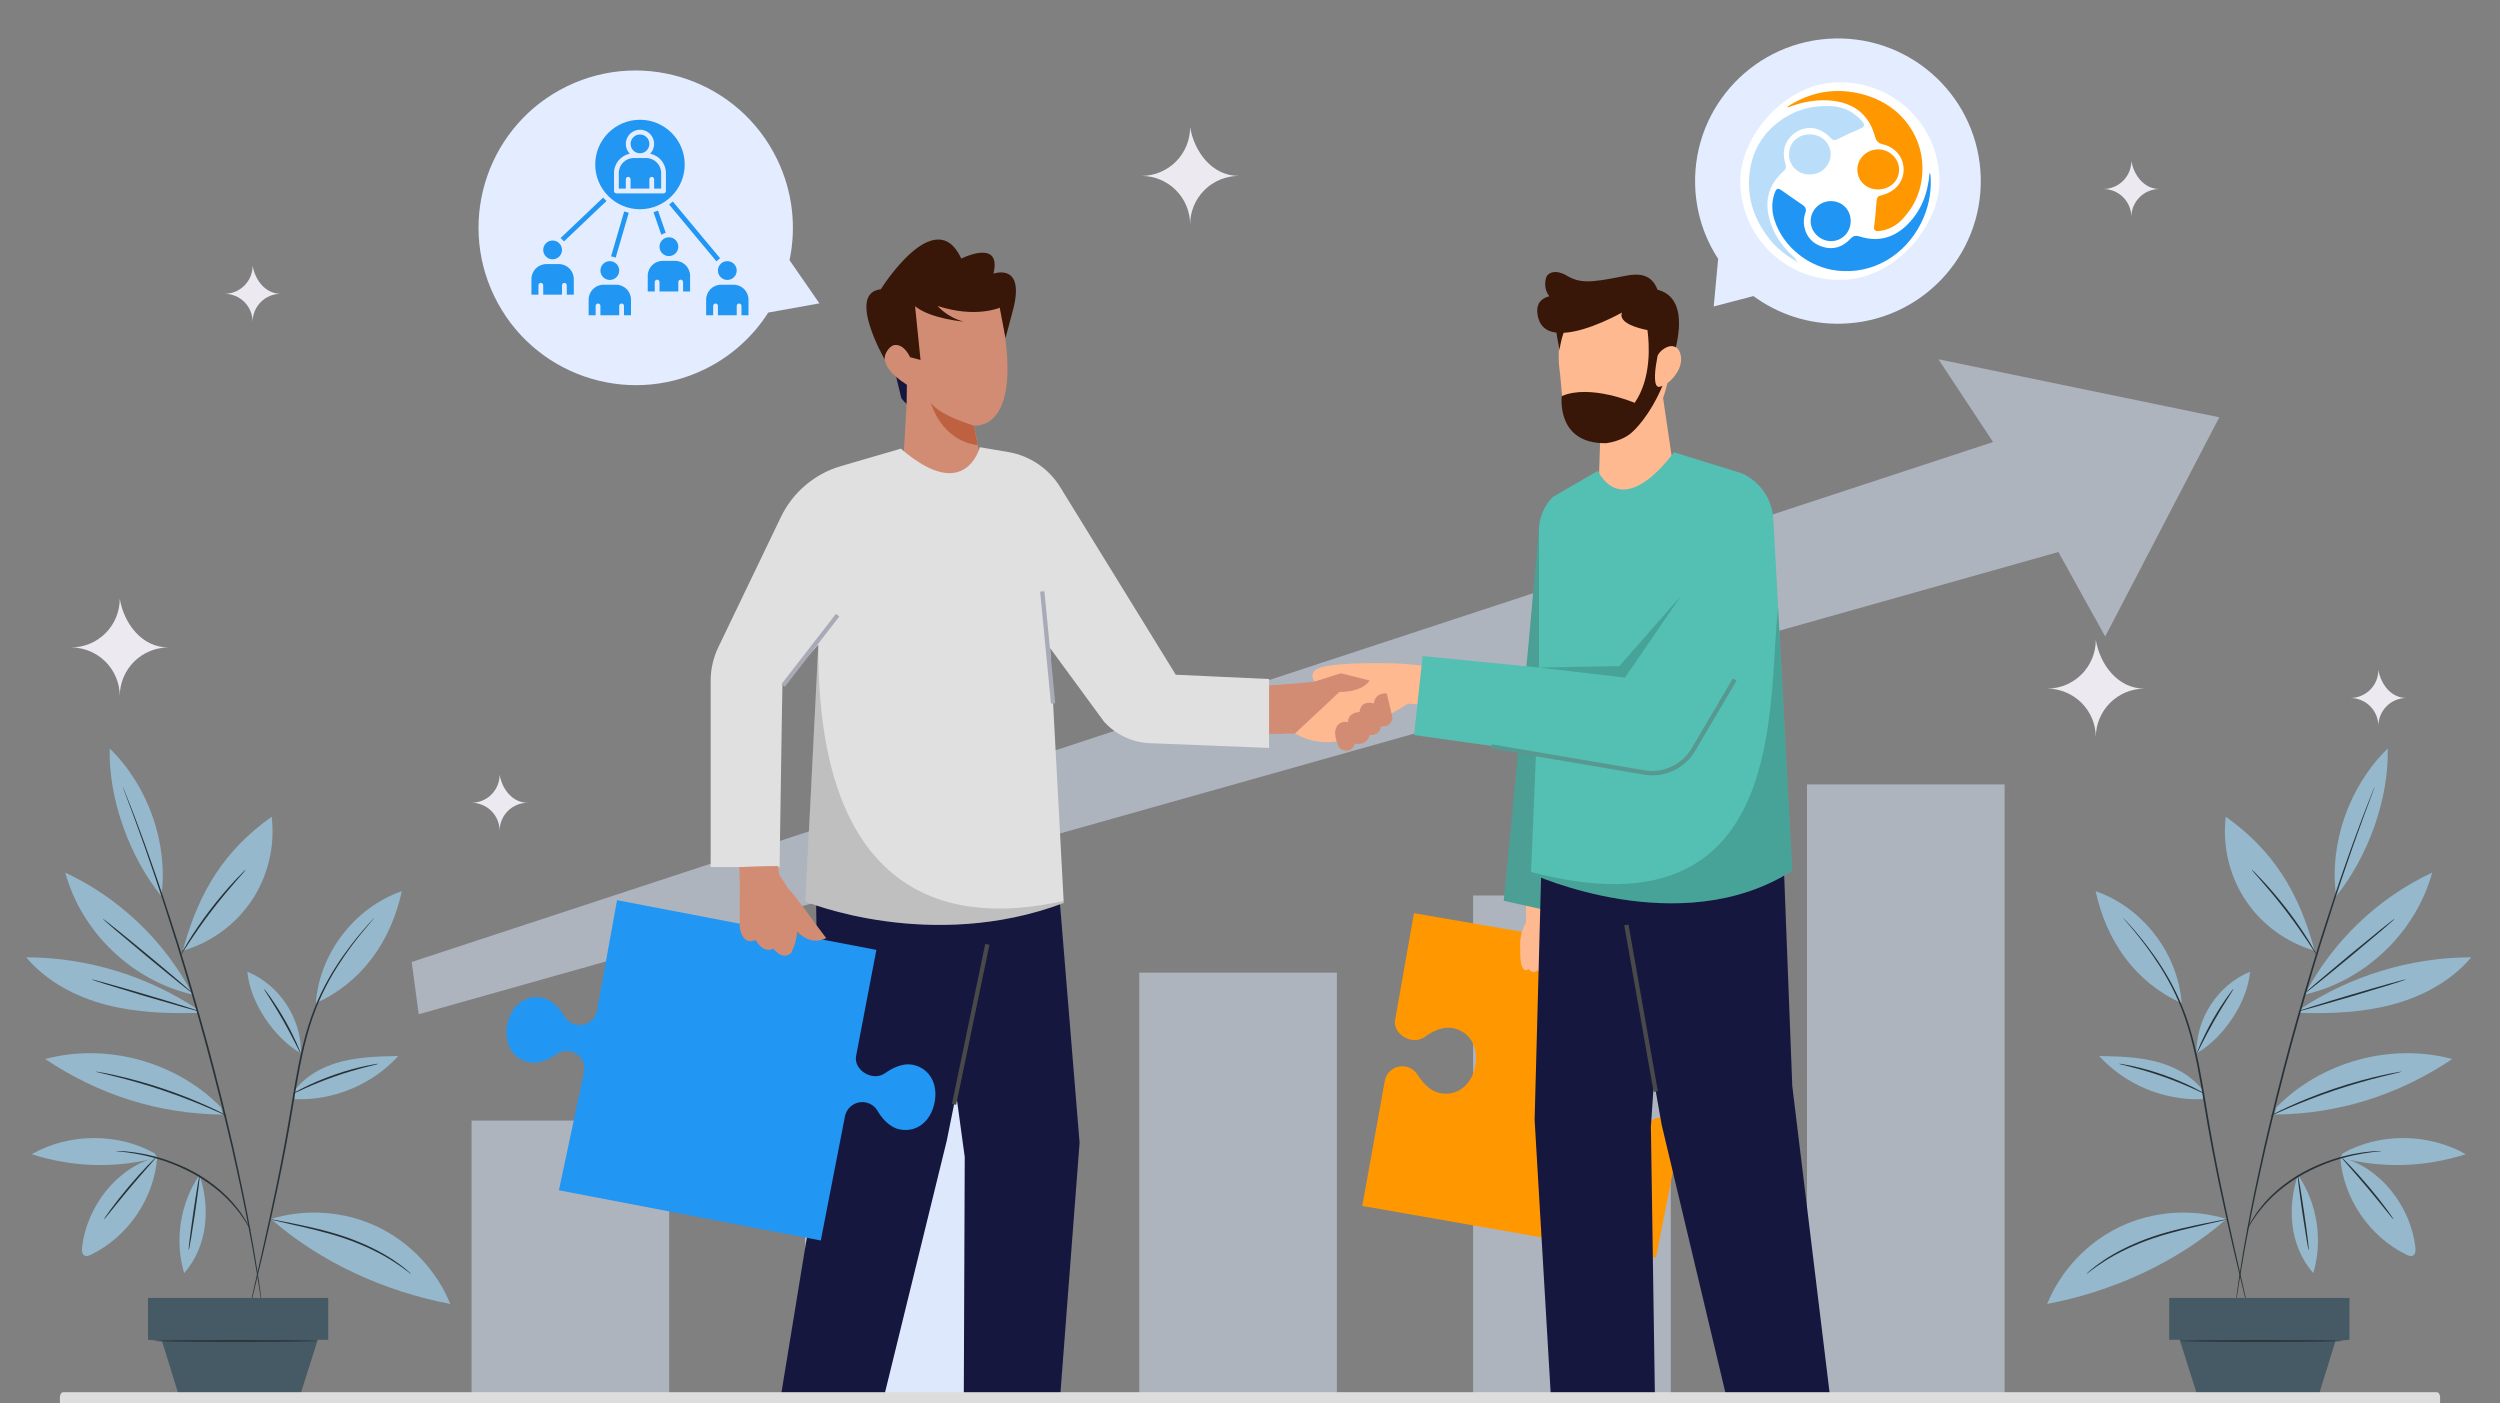<svg width="668" height="375" viewBox="0 0 668 375" fill="none" xmlns="http://www.w3.org/2000/svg">
<rect x="0" y="0" width="668" height="375" fill="#808080" stroke="none"/>
<g clip-path="url(#clip0_6250_136)">
<path d="M446.429 239.278H393.619V433.56H446.429V239.278Z" fill="#DDE8FC" fill-opacity="0.5"/>
<path d="M178.81 299.415H126V433.56H178.81V299.415Z" fill="#DDE8FC" fill-opacity="0.5"/>
<path d="M268.017 279.685H215.207V433.561H268.017V279.685Z" fill="#DDE8FC"/>
<path d="M357.223 259.894H304.413V433.561H357.223V259.894Z" fill="#DDE8FC" fill-opacity="0.5"/>
<path d="M535.635 209.591H482.825V433.56H535.635V209.591Z" fill="#DDE8FC" fill-opacity="0.5"/>
<path d="M110 257.04L532.547 118.107L517.948 96L593 111.5L562.508 170.08L550 147.5L111.884 271L110 257.04Z" fill="#DDE8FC" fill-opacity="0.5"/>
<path d="M444.978 298.649C443.686 298.396 442.338 298.673 441.276 299.45C439.593 300.682 436.705 302.316 433.799 301.748C429.294 300.866 426.853 296.656 427.855 291.566C428.858 286.476 432.713 283.498 437.218 284.38C440.124 284.948 442.178 287.551 443.269 289.325C443.958 290.445 445.101 291.209 446.393 291.462C448.985 291.97 451.499 290.286 452.008 287.701L457 257.748L409.963 249.558L377.813 244L372.794 272.428C372.285 275.013 374.459 277.307 377.052 277.815C378.344 278.068 379.692 277.791 380.753 277.015C382.437 275.782 385.325 274.148 388.23 274.716C392.735 275.598 395.176 279.808 394.174 284.898C393.172 289.988 389.316 292.966 384.812 292.084C381.905 291.515 379.852 288.913 378.76 287.138C378.072 286.018 376.929 285.254 375.636 285.001C373.044 284.494 370.53 286.178 370.022 288.762L364 322.224L411.305 330.528L439.059 335.401L442.475 336L448.751 304.247C449.26 301.663 447.571 299.157 444.978 298.649Z" fill="#FF9700"/>
<path d="M457.908 81.888L459.088 69.156C455.361 63.441 453.121 56.66 452.939 49.342C452.412 28.297 469.07 10.811 490.143 10.284C511.219 9.757 528.727 26.389 529.254 47.434C529.78 68.478 513.123 85.965 492.048 86.492C483.248 86.712 475.076 83.933 468.496 79.096L468.509 79.112L457.908 81.888Z" fill="#E3EDFF"/>
<rect width="53.216" height="52.77" rx="26.385" transform="matrix(-1 0 0 1 518.216 22)" fill="white"/>
<path d="M477.567 28.734C479.276 28.156 480.803 27.612 482.398 27.297C485.216 26.745 488.047 26.59 490.877 27.105C496.284 28.085 499.614 31.343 501.019 36.532C501.336 37.7 501.89 38.27 503.079 38.555C506.451 39.355 508.592 41.993 508.651 45.218C508.706 48.401 506.57 51.093 503.244 52.023C501.556 52.496 501.539 52.513 501.374 54.276C501.184 56.333 501.086 58.397 500.769 60.441C500.613 61.438 501.027 61.856 502.06 61.739C504.399 61.475 506.422 60.478 508.051 58.828C512.011 54.804 513.813 49.912 513.665 44.322C513.445 35.987 507.581 26.816 495.341 24.684C489.219 23.62 483.57 24.881 478.307 28.047C478.125 28.156 477.947 28.269 477.774 28.391C477.732 28.424 477.715 28.487 477.567 28.734Z" fill="#FF9700"/>
<path d="M515.601 46.152C515.157 51.553 513.41 56.395 509.43 60.227C505.872 63.653 501.649 64.701 496.885 63.183C495.841 62.849 495.151 63.027 494.392 63.839C492.445 65.924 490.024 66.829 487.195 66.008C484.51 65.23 482.725 63.479 482.132 60.697C481.855 59.402 481.945 58.1 482.396 56.852C482.746 55.884 482.431 55.27 481.6 54.716C479.75 53.49 477.948 52.196 476.132 50.923C475.054 50.17 474.671 50.276 474.21 51.532C473.333 53.921 473.367 56.328 474.129 58.738C476.396 65.936 483.313 71.43 490.804 72.301C500.516 73.435 509.047 68.097 513.287 59.656C515.2 55.846 516.078 51.811 515.873 47.552C515.852 47.074 515.873 46.588 515.601 46.152Z" fill="#2095F3"/>
<path d="M480.086 69.768C479.679 68.783 478.759 68.249 478.066 67.529C475.105 64.431 473.022 60.862 472.388 56.594C471.847 52.958 472.821 49.683 475.362 46.947C475.748 46.53 476.138 46.101 476.579 45.739C477.226 45.2 477.314 44.582 477.075 43.803C476.285 41.24 476.432 38.794 478.289 36.698C480.418 34.299 483.748 33.382 486.751 35.002C487.679 35.503 488.51 36.151 489.224 36.93C489.733 37.489 490.287 37.553 490.925 37.229C492.983 36.176 495.087 35.221 497.212 34.312C498.212 33.882 498.321 33.289 497.636 32.498C495.423 29.939 492.676 28.524 489.262 28.356C483.66 28.078 478.688 29.644 474.383 33.264C470.255 36.736 468.012 41.21 467.445 46.556C466.761 53.029 468.781 58.678 472.695 63.741C474.559 66.149 476.907 68.001 479.494 69.562C479.67 69.667 479.88 69.709 480.078 69.781L480.086 69.768Z" fill="#BADEFA"/>
<path d="M501.863 50.614C505.085 50.577 507.445 48.312 507.433 45.272C507.42 42.347 504.814 39.875 501.79 39.916C498.714 39.958 496.238 42.426 496.289 45.388C496.345 48.407 498.736 50.651 501.863 50.614Z" fill="#FF9700"/>
<path d="M494.506 59.071C494.51 56.041 492.224 53.737 489.215 53.737C486.213 53.741 483.795 56.15 483.807 59.121C483.82 61.976 486.313 64.418 489.227 64.435C492.162 64.448 494.501 62.076 494.506 59.071Z" fill="#2095F3"/>
<path d="M483.498 46.589C486.349 46.782 489.17 44.343 489.157 41.247C489.144 38.207 486.605 35.839 483.503 35.902C480.314 35.965 478.057 38.148 478.013 41.247C477.961 44.288 480.6 46.765 483.498 46.589Z" fill="#BADEFA"/>
<path d="M479.799 69.807C479.919 69.955 480.039 70.089 480.159 70.223C480.159 70.223 480.212 70.075 480.242 70.008C480.099 69.928 479.957 69.861 479.814 69.78L479.799 69.807Z" fill="#B2DCF3"/>
<path d="M218.943 81.056L205.273 83.52C201.238 89.86 195.458 95.196 188.202 98.711C167.336 108.823 142.211 100.081 132.085 79.185C121.959 58.289 130.665 33.153 151.532 23.04C172.399 12.928 197.523 21.671 207.649 42.567C211.877 51.292 212.811 60.755 210.957 69.556L210.968 69.535L218.943 81.056Z" fill="#E3EDFF"/>
<path d="M182.955 43.955C182.955 37.363 177.592 32 171 32C164.408 32 159.045 37.363 159.045 43.955C159.045 50.547 164.408 55.91 171 55.91C177.592 55.91 182.955 50.547 182.955 43.955ZM177.934 51.038C177.934 51.39 177.648 51.676 177.296 51.676H164.704C164.352 51.676 164.066 51.39 164.066 51.038V46.226C164.066 43.686 165.873 41.559 168.269 41.065C167.616 40.384 167.214 39.461 167.214 38.446C167.214 36.358 168.912 34.66 171 34.66C173.087 34.66 174.785 36.358 174.785 38.446C174.785 39.461 174.383 40.384 173.731 41.065C176.127 41.559 177.934 43.686 177.934 46.226V51.038H177.934Z" fill="#2196F3"/>
<path d="M171 40.957C172.387 40.957 173.511 39.833 173.511 38.446C173.511 37.059 172.387 35.935 171 35.935C169.613 35.935 168.489 37.059 168.489 38.446C168.489 39.833 169.613 40.957 171 40.957Z" fill="#2196F3"/>
<path d="M172.664 42.231H169.336C167.133 42.231 165.341 44.023 165.341 46.226V50.401H167.215V47.89C167.215 47.538 167.5 47.253 167.852 47.253C168.204 47.253 168.489 47.538 168.489 47.89V50.401H173.511V47.89C173.511 47.538 173.796 47.253 174.148 47.253C174.5 47.253 174.786 47.538 174.786 47.89V50.401H176.659V46.226C176.659 44.023 174.867 42.231 172.664 42.231Z" fill="#2196F3"/>
<path d="M149.323 70.564H145.995C143.792 70.564 142 72.356 142 74.559V78.733H143.873V76.223C143.873 75.871 144.159 75.585 144.511 75.585C144.863 75.585 145.148 75.871 145.148 76.223V78.733H150.17V76.223C150.17 75.871 150.455 75.585 150.807 75.585C151.159 75.585 151.444 75.871 151.444 76.223V78.733H153.318V74.559C153.318 72.356 151.526 70.564 149.323 70.564Z" fill="#2196F3"/>
<path d="M147.904 69.276C149.284 69.139 150.292 67.91 150.155 66.53C150.019 65.15 148.789 64.142 147.409 64.279C146.03 64.416 145.022 65.645 145.158 67.025C145.295 68.405 146.524 69.413 147.904 69.276Z" fill="#2196F3"/>
<path d="M164.607 76.073H161.278C159.076 76.073 157.284 77.865 157.284 80.068V84.243H159.157V81.732C159.157 81.38 159.442 81.094 159.794 81.094C160.147 81.094 160.432 81.38 160.432 81.732V84.243H165.453V81.732C165.453 81.38 165.739 81.094 166.091 81.094C166.443 81.094 166.728 81.38 166.728 81.732V84.243H168.602V80.068C168.602 77.865 166.809 76.073 164.607 76.073Z" fill="#2196F3"/>
<path d="M163.418 74.756C164.78 74.494 165.671 73.177 165.409 71.816C165.147 70.454 163.831 69.563 162.469 69.825C161.107 70.087 160.216 71.404 160.478 72.765C160.74 74.127 162.057 75.019 163.418 74.756Z" fill="#2196F3"/>
<path d="M180.398 69.701H177.07C174.867 69.701 173.075 71.493 173.075 73.696V77.871H174.948V75.36C174.948 75.008 175.234 74.723 175.586 74.723C175.937 74.723 176.223 75.008 176.223 75.36V77.871H181.244V75.36C181.244 75.008 181.53 74.723 181.882 74.723C182.234 74.723 182.519 75.008 182.519 75.36V77.871H184.393V73.696C184.393 71.493 182.601 69.701 180.398 69.701Z" fill="#2196F3"/>
<path d="M178.734 68.426C180.118 68.426 181.244 67.3 181.244 65.916C181.244 64.531 180.118 63.405 178.734 63.405C177.349 63.405 176.223 64.531 176.223 65.916C176.223 67.3 177.349 68.426 178.734 68.426Z" fill="#2196F3"/>
<path d="M196.005 76.073H192.677C190.474 76.073 188.682 77.865 188.682 80.068V84.243H190.555V81.732C190.555 81.38 190.841 81.094 191.193 81.094C191.545 81.094 191.83 81.38 191.83 81.732V84.243H196.852V81.732C196.852 81.38 197.137 81.094 197.489 81.094C197.841 81.094 198.126 81.38 198.126 81.732V84.243H200V80.068C200 77.865 198.208 76.073 196.005 76.073Z" fill="#2196F3"/>
<path d="M194.341 74.799C195.728 74.799 196.852 73.674 196.852 72.288C196.852 70.901 195.728 69.777 194.341 69.777C192.954 69.777 191.83 70.901 191.83 72.288C191.83 73.674 192.954 74.799 194.341 74.799Z" fill="#2196F3"/>
<path d="M166.78 56.501L163.275 68.517C163.711 68.555 164.126 68.667 164.508 68.842L168.007 56.847C167.592 56.751 167.183 56.636 166.78 56.501Z" fill="#2196F3"/>
<path d="M161.156 52.794L149.761 63.632C150.118 63.87 150.431 64.168 150.688 64.51L162.053 53.7C161.914 53.573 161.778 53.443 161.645 53.309C161.477 53.141 161.314 52.97 161.156 52.794Z" fill="#2196F3"/>
<path d="M175.824 56.281C175.429 56.436 175.025 56.572 174.615 56.688L176.707 62.72C177.063 62.493 177.461 62.324 177.884 62.227L175.824 56.281Z" fill="#2196F3"/>
<path d="M178.789 54.652L191.45 69.847C191.725 69.521 192.055 69.242 192.424 69.025L179.78 53.852C179.461 54.136 179.13 54.403 178.789 54.652Z" fill="#2196F3"/>
<path d="M59.023 295.855C47.133 283.687 28.504 278.573 12.069 282.969C26.345 292.541 42.389 297.67 59.578 297.812" fill="#95B8CC"/>
<path d="M41.331 308.181C31.487 302.638 18.448 302.727 8.465 308.407C19.424 311.894 30.778 312.274 42.028 309.314" fill="#95B8CC"/>
<path d="M43.097 239.458C45.054 225.622 39.677 210.057 29.317 200C28.975 213.713 34.764 229.144 43.097 239.458Z" fill="#95B8CC"/>
<path d="M51.381 265.596C43.999 251.485 31.881 239.904 17.449 233.168C21.774 249.1 35.4 262.132 51.508 265.743" fill="#95B8CC"/>
<path d="M53.096 270.64C44.74 270.874 36.282 270.58 28.2 268.442C20.118 266.304 12.378 262.193 7 255.792C23.257 255.811 39.476 260.762 52.972 269.827" fill="#95B8CC"/>
<path d="M48.855 254.028C53.096 238.13 60.095 227.133 72.592 218.223C73.537 225.958 71.636 234.009 67.33 240.505C63.024 247 56.348 251.887 48.855 254.028Z" fill="#95B8CC"/>
<path d="M80.4 281.445C80.619 272.207 74.664 263.128 66.103 259.648C66.798 267.859 73.247 277.356 80.4 281.445Z" fill="#95B8CC"/>
<path d="M84.393 268.04C85.342 254.76 94.778 242.473 107.364 238.129C104.478 251.414 96.796 262.474 84.393 268.04Z" fill="#95B8CC"/>
<path d="M78.376 291.83C81.323 287.614 86.132 284.992 91.108 283.69C96.085 282.388 101.283 282.273 106.426 282.165C99.488 289.798 89.072 294.137 78.767 293.685" fill="#95B8CC"/>
<path d="M72.403 325.717C81.673 322.856 92.006 323.596 100.774 327.749C109.543 331.903 116.66 339.429 120.318 348.416C102.913 345.112 85.737 337.382 72.403 325.717Z" fill="#95B8CC"/>
<path d="M53.3 313.939C56.192 322.486 55.636 332.817 49.209 340.183C46.593 331.413 48.139 321.497 53.3 313.939Z" fill="#95B8CC"/>
<path d="M42.01 309.191C41.205 320.18 34.179 330.503 24.251 335.282C23.758 335.519 23.187 335.746 22.681 335.54C21.898 335.221 21.826 334.152 21.923 333.312C23.181 322.362 31.294 311.772 42.01 309.191Z" fill="#95B8CC"/>
<path d="M32.801 210.198C32.793 210.201 32.831 210.322 32.913 210.557C33.005 210.811 33.128 211.154 33.286 211.592C33.633 212.522 34.128 213.853 34.763 215.557C35.422 217.271 36.182 219.387 37.063 221.843C37.506 223.071 37.979 224.383 38.481 225.774C38.964 227.174 39.474 228.652 40.01 230.203C42.179 236.403 44.588 243.845 47.188 252.131C49.741 260.431 52.422 269.595 55.061 279.263C57.664 288.944 59.971 298.212 61.935 306.672C63.843 315.144 65.484 322.793 66.669 329.253C66.974 330.866 67.263 332.403 67.538 333.857C67.785 335.314 68.019 336.689 68.237 337.976C68.681 340.548 69.061 342.762 69.316 344.581C69.592 346.378 69.808 347.782 69.958 348.762C70.033 349.222 70.093 349.582 70.137 349.849C70.18 350.093 70.205 350.218 70.213 350.216C70.222 350.215 70.212 350.089 70.184 349.842C70.152 349.574 70.108 349.212 70.052 348.75C69.921 347.766 69.735 346.358 69.496 344.555C69.269 342.731 68.915 340.511 68.496 337.934C68.288 336.644 68.066 335.266 67.83 333.806C67.567 332.348 67.287 330.809 66.994 329.193C65.85 322.72 64.241 315.059 62.355 306.576C60.413 298.105 58.117 288.828 55.512 279.141C52.872 269.466 50.176 260.301 47.599 252.002C44.974 243.719 42.532 236.283 40.321 230.094C39.774 228.545 39.253 227.07 38.76 225.674C38.246 224.287 37.761 222.978 37.307 221.753C36.403 219.304 35.618 217.197 34.932 215.492C34.262 213.801 33.738 212.48 33.373 211.557C33.196 211.126 33.059 210.788 32.956 210.539C32.861 210.31 32.809 210.195 32.801 210.198Z" fill="#263238"/>
<path d="M100.056 245.223C100.05 245.218 99.978 245.285 99.844 245.422C99.695 245.579 99.502 245.782 99.259 246.038C98.748 246.582 98.007 247.397 97.082 248.473C95.234 250.623 92.625 253.813 89.873 258.085C87.121 262.346 84.299 267.773 82.335 274.212C80.316 280.632 79.062 287.929 77.814 295.555C75.324 310.822 72.269 324.497 70.058 334.388C68.944 339.309 68.039 343.301 67.406 346.096C67.105 347.457 66.868 348.525 66.7 349.284C66.629 349.629 66.572 349.903 66.528 350.115C66.491 350.303 66.477 350.4 66.485 350.402C66.493 350.404 66.523 350.311 66.575 350.126C66.63 349.916 66.702 349.646 66.792 349.305C66.981 348.55 67.246 347.489 67.584 346.138C68.251 343.35 69.206 339.368 70.381 334.461C72.675 324.588 75.784 310.914 78.276 295.631C79.524 288.003 80.762 280.729 82.748 274.339C84.678 267.931 87.447 262.529 90.153 258.262C92.858 253.985 95.42 250.773 97.222 248.59C98.124 247.497 98.842 246.664 99.33 246.1C99.559 245.832 99.74 245.618 99.881 245.453C100.002 245.307 100.061 245.228 100.056 245.223Z" fill="#263238"/>
<path d="M30.976 307.561C30.976 307.578 31.128 307.605 31.417 307.642C31.761 307.68 32.179 307.727 32.685 307.782C32.966 307.81 33.272 307.84 33.6 307.872C33.938 307.923 34.299 307.977 34.683 308.034C35.46 308.149 36.346 308.263 37.312 308.478C37.798 308.575 38.305 308.676 38.832 308.781C39.355 308.913 39.898 309.051 40.46 309.193C41.593 309.449 42.764 309.864 44.012 310.24C46.473 311.104 49.124 312.213 51.765 313.657C54.397 315.119 56.727 316.805 58.717 318.485C59.682 319.359 60.613 320.177 61.383 321.045C62.208 321.863 62.876 322.711 63.494 323.48C64.145 324.224 64.597 324.997 65.056 325.633C65.521 326.266 65.856 326.854 66.126 327.335C66.385 327.773 66.599 328.135 66.775 328.432C66.928 328.681 67.016 328.808 67.03 328.801C67.045 328.794 66.986 328.652 66.859 328.389C66.703 328.079 66.514 327.702 66.284 327.246C66.037 326.747 65.723 326.143 65.275 325.491C64.835 324.836 64.396 324.042 63.755 323.278C63.148 322.488 62.487 321.618 61.666 320.78C60.899 319.89 59.968 319.052 58.999 318.159C57.003 316.441 54.652 314.724 51.991 313.246C49.322 311.788 46.639 310.678 44.148 309.83C42.885 309.461 41.7 309.057 40.554 308.816C39.986 308.681 39.436 308.552 38.907 308.427C38.374 308.331 37.861 308.24 37.37 308.152C36.395 307.957 35.499 307.865 34.715 307.774C34.327 307.729 33.963 307.688 33.622 307.649C33.291 307.632 32.983 307.615 32.698 307.599C32.189 307.578 31.767 307.561 31.42 307.546C31.131 307.541 30.977 307.545 30.976 307.561Z" fill="#263238"/>
<path d="M27.489 245.516C27.468 245.54 27.783 245.842 28.371 246.366C29.035 246.942 29.88 247.675 30.891 248.552C33.031 250.382 36.011 252.886 39.319 255.629C42.63 258.374 45.642 260.838 47.838 262.602C48.886 263.433 49.763 264.128 50.452 264.673C51.076 265.154 51.431 265.408 51.451 265.382C51.471 265.357 51.154 265.055 50.566 264.531C49.901 263.955 49.056 263.221 48.045 262.344C45.904 260.514 42.926 258.011 39.618 255.268C36.311 252.526 33.3 250.064 31.105 248.298C30.056 247.467 29.179 246.772 28.489 246.226C27.865 245.746 27.51 245.491 27.489 245.516Z" fill="#263238"/>
<path d="M24.479 261.712C24.442 261.836 30.871 263.844 38.837 266.198C46.805 268.552 53.292 270.359 53.329 270.235C53.365 270.112 46.937 268.103 38.969 265.749C31.004 263.395 24.515 261.588 24.479 261.712Z" fill="#263238"/>
<path d="M48.218 255.264C48.246 255.28 48.481 254.951 48.881 254.341C49.333 253.651 49.901 252.786 50.576 251.759C52.013 249.584 54.054 246.617 56.467 243.458C58.884 240.3 61.209 237.55 62.922 235.585C63.733 234.66 64.415 233.883 64.958 233.262C65.438 232.712 65.693 232.398 65.669 232.375C65.646 232.353 65.347 232.625 64.825 233.137C64.302 233.647 63.566 234.408 62.676 235.364C60.895 237.276 58.521 240.004 56.095 243.174C53.673 246.345 51.667 249.354 50.298 251.58C49.613 252.693 49.077 253.604 48.726 254.246C48.372 254.886 48.19 255.247 48.218 255.264Z" fill="#263238"/>
<path d="M70.545 264.253C70.489 264.292 71.093 265.223 72.053 266.733C73.014 268.243 74.317 270.342 75.667 272.712C77.015 275.085 78.154 277.278 78.962 278.875C79.769 280.472 80.26 281.466 80.323 281.439C80.378 281.415 79.994 280.372 79.26 278.733C78.527 277.093 77.429 274.865 76.074 272.481C74.717 270.098 73.363 268.016 72.329 266.549C71.294 265.081 70.594 264.217 70.545 264.253Z" fill="#263238"/>
<path d="M78.183 292.272C78.217 292.336 79.442 291.736 81.45 290.833C83.457 289.928 86.26 288.748 89.427 287.638C92.597 286.53 95.524 285.705 97.657 285.16C99.79 284.614 101.122 284.318 101.109 284.247C101.103 284.216 100.762 284.253 100.151 284.347C99.54 284.439 98.661 284.605 97.581 284.837C95.42 285.301 92.46 286.081 89.272 287.195C86.087 288.313 83.287 289.548 81.309 290.533C80.319 291.025 79.528 291.443 78.993 291.753C78.458 292.061 78.168 292.244 78.183 292.272Z" fill="#263238"/>
<path d="M72.169 325.767C72.166 325.783 72.303 325.829 72.566 325.902C72.884 325.983 73.266 326.08 73.723 326.197C74.807 326.447 76.251 326.78 77.999 327.184C81.604 328.021 86.626 329.069 91.965 330.87C97.305 332.688 101.887 335 104.995 336.992C106.552 337.983 107.766 338.859 108.584 339.491C109.407 340.118 109.855 340.476 109.879 340.448C109.889 340.436 109.79 340.331 109.591 340.144C109.39 339.961 109.101 339.677 108.699 339.349C107.912 338.671 106.72 337.749 105.175 336.714C102.092 334.637 97.492 332.257 92.118 330.428C86.735 328.613 81.694 327.617 78.069 326.861C76.307 326.517 74.854 326.233 73.762 326.02C72.743 325.828 72.177 325.736 72.169 325.767Z" fill="#263238"/>
<path d="M50.423 334.024C50.551 334.043 51.316 329.533 52.133 323.953C52.949 318.371 53.507 313.832 53.379 313.814C53.251 313.795 52.486 318.303 51.669 323.885C50.853 329.466 50.295 334.006 50.423 334.024Z" fill="#263238"/>
<path d="M27.782 325.804C27.836 325.844 28.598 324.904 29.822 323.381C31.046 321.858 32.741 319.759 34.657 317.478C36.575 315.197 38.351 313.165 39.64 311.697C40.929 310.229 41.725 309.316 41.676 309.27C41.652 309.247 41.423 309.446 41.027 309.825C40.63 310.204 40.073 310.766 39.396 311.473C38.041 312.886 36.221 314.889 34.298 317.176C32.377 319.464 30.718 321.601 29.559 323.179C28.979 323.967 28.521 324.614 28.217 325.069C27.913 325.523 27.756 325.784 27.782 325.804Z" fill="#263238"/>
<path d="M87.699 346.802V357.989H84.902L74.958 389.376H52.906L43.272 358.3L39.543 357.989V346.802H87.699Z" fill="#455A64"/>
<path d="M41.408 358.299C41.408 358.428 51.145 358.533 63.154 358.533C75.167 358.533 84.902 358.428 84.902 358.299C84.902 358.17 75.167 358.065 63.154 358.065C51.145 358.065 41.408 358.17 41.408 358.299Z" fill="#263238"/>
<path d="M25.547 286.339C25.541 286.371 26.044 286.505 26.96 286.721C27.953 286.96 29.257 287.275 30.831 287.654C34.093 288.462 38.572 289.689 43.432 291.32C48.292 292.958 52.603 294.687 55.69 296.014C57.173 296.663 58.401 297.2 59.338 297.61C60.197 297.992 60.68 298.189 60.694 298.16C60.708 298.131 60.253 297.878 59.416 297.446C58.581 297.01 57.355 296.415 55.824 295.712C52.764 294.304 48.458 292.519 43.582 290.877C38.706 289.24 34.196 288.059 30.908 287.332C29.263 286.967 27.927 286.7 26.997 286.543C26.069 286.381 25.553 286.308 25.547 286.339Z" fill="#263238"/>
<path d="M47.871 373.136C47.871 373.265 55.111 373.37 64.04 373.37C72.972 373.37 80.21 373.265 80.21 373.136C80.21 373.007 72.972 372.902 64.04 372.902C55.111 372.902 47.871 373.007 47.871 373.136Z" fill="#FAFAFA"/>
<path d="M608.296 295.855C620.185 283.687 638.814 278.573 655.25 282.969C640.973 292.541 624.929 297.67 607.74 297.812" fill="#95B8CC"/>
<path d="M625.988 308.181C635.831 302.638 648.871 302.727 658.853 308.407C647.894 311.894 636.54 312.274 625.291 309.314" fill="#95B8CC"/>
<path d="M624.221 239.458C622.264 225.622 627.642 210.057 638.001 200C638.343 213.713 632.554 229.144 624.221 239.458Z" fill="#95B8CC"/>
<path d="M615.937 265.596C623.32 251.485 635.437 239.904 649.869 233.168C645.544 249.1 631.919 262.132 615.81 265.743" fill="#95B8CC"/>
<path d="M614.222 270.64C622.579 270.874 631.036 270.58 639.118 268.442C647.2 266.304 654.941 262.193 660.318 255.792C644.061 255.811 627.842 260.762 614.347 269.827" fill="#95B8CC"/>
<path d="M618.464 254.028C614.222 238.13 607.223 227.133 594.726 218.223C593.781 225.958 595.683 234.009 599.988 240.505C604.294 247 610.97 251.887 618.464 254.028Z" fill="#95B8CC"/>
<path d="M586.919 281.445C586.699 272.207 592.654 263.128 601.215 259.648C600.521 267.859 594.071 277.356 586.919 281.445Z" fill="#95B8CC"/>
<path d="M582.926 268.04C581.976 254.76 572.54 242.473 559.954 238.129C562.84 251.414 570.522 262.474 582.926 268.04Z" fill="#95B8CC"/>
<path d="M588.943 291.83C585.995 287.614 581.186 284.992 576.21 283.69C571.234 282.388 566.035 282.273 560.892 282.165C567.83 289.798 578.247 294.137 588.551 293.685" fill="#95B8CC"/>
<path d="M594.916 325.717C585.645 322.856 575.312 323.596 566.544 327.749C557.775 331.903 550.658 339.429 547 348.416C564.405 345.112 581.581 337.382 594.916 325.717Z" fill="#95B8CC"/>
<path d="M614.018 313.939C611.127 322.486 611.682 332.817 618.109 340.183C620.725 331.413 619.179 321.497 614.018 313.939Z" fill="#95B8CC"/>
<path d="M625.308 309.191C626.113 320.18 633.139 330.503 643.068 335.282C643.561 335.519 644.131 335.746 644.638 335.54C645.421 335.221 645.492 334.152 645.396 333.312C644.137 322.362 636.025 311.772 625.308 309.191Z" fill="#95B8CC"/>
<path d="M634.517 210.198C634.525 210.201 634.487 210.322 634.405 210.557C634.314 210.811 634.19 211.154 634.032 211.592C633.686 212.522 633.19 213.853 632.555 215.557C631.896 217.271 631.137 219.387 630.256 221.843C629.812 223.071 629.339 224.383 628.837 225.774C628.354 227.174 627.844 228.652 627.308 230.203C625.139 236.403 622.731 243.845 620.131 252.131C617.577 260.431 614.896 269.595 612.258 279.263C609.655 288.944 607.348 298.212 605.384 306.672C603.476 315.144 601.834 322.793 600.649 329.253C600.345 330.866 600.055 332.403 599.781 333.857C599.533 335.314 599.299 336.689 599.081 337.976C598.637 340.548 598.257 342.762 598.002 344.581C597.727 346.378 597.511 347.782 597.361 348.762C597.285 349.222 597.226 349.582 597.182 349.849C597.139 350.093 597.113 350.218 597.105 350.216C597.097 350.215 597.107 350.089 597.134 349.842C597.166 349.574 597.21 349.212 597.267 348.75C597.397 347.766 597.583 346.358 597.822 344.555C598.05 342.731 598.403 340.511 598.823 337.934C599.03 336.644 599.253 335.266 599.488 333.806C599.752 332.348 600.032 330.809 600.324 329.193C601.469 322.72 603.077 315.059 604.964 306.576C606.906 298.105 609.202 288.828 611.806 279.141C614.446 269.466 617.142 260.301 619.719 252.002C622.344 243.719 624.786 236.283 626.997 230.094C627.544 228.545 628.065 227.07 628.558 225.674C629.072 224.287 629.557 222.978 630.011 221.753C630.916 219.304 631.7 217.197 632.386 215.492C633.056 213.801 633.58 212.48 633.945 211.557C634.122 211.126 634.26 210.788 634.362 210.539C634.457 210.31 634.51 210.195 634.517 210.198Z" fill="#263238"/>
<path d="M567.263 245.223C567.269 245.218 567.34 245.285 567.474 245.422C567.623 245.579 567.816 245.782 568.059 246.038C568.571 246.582 569.311 247.397 570.236 248.473C572.084 250.623 574.693 253.813 577.445 258.085C580.198 262.346 583.019 267.773 584.983 274.212C587.003 280.632 588.257 287.929 589.505 295.555C591.995 310.822 595.049 324.497 597.26 334.388C598.375 339.309 599.279 343.301 599.912 346.096C600.214 347.457 600.45 348.525 600.618 349.284C600.69 349.629 600.747 349.903 600.791 350.115C600.827 350.303 600.842 350.4 600.833 350.402C600.825 350.404 600.795 350.311 600.744 350.126C600.688 349.916 600.616 349.646 600.526 349.305C600.338 348.55 600.073 347.489 599.734 346.138C599.067 343.35 598.113 339.368 596.937 334.461C594.643 324.588 591.535 310.914 589.042 295.631C587.794 288.003 586.556 280.729 584.57 274.339C582.64 267.931 579.871 262.529 577.165 258.262C574.461 253.985 571.899 250.773 570.096 248.59C569.195 247.497 568.476 246.664 567.988 246.1C567.76 245.832 567.578 245.618 567.438 245.453C567.316 245.307 567.257 245.228 567.263 245.223Z" fill="#263238"/>
<path d="M636.342 307.561C636.343 307.578 636.191 307.605 635.901 307.642C635.557 307.68 635.139 307.727 634.634 307.782C634.352 307.81 634.046 307.84 633.718 307.872C633.381 307.923 633.019 307.977 632.635 308.034C631.859 308.149 630.972 308.263 630.006 308.478C629.52 308.575 629.013 308.676 628.487 308.781C627.963 308.913 627.42 309.051 626.859 309.193C625.725 309.449 624.555 309.864 623.306 310.24C620.845 311.104 618.194 312.213 615.553 313.657C612.921 315.119 610.591 316.805 608.602 318.485C607.636 319.359 606.705 320.177 605.935 321.045C605.11 321.863 604.442 322.711 603.825 323.48C603.174 324.224 602.721 324.997 602.262 325.633C601.797 326.266 601.463 326.854 601.192 327.335C600.933 327.773 600.719 328.135 600.543 328.432C600.39 328.681 600.302 328.808 600.288 328.801C600.273 328.794 600.333 328.652 600.459 328.389C600.615 328.079 600.805 327.702 601.034 327.246C601.282 326.747 601.595 326.143 602.043 325.491C602.484 324.836 602.923 324.042 603.563 323.278C604.17 322.488 604.831 321.618 605.652 320.78C606.419 319.89 607.35 319.052 608.32 318.159C610.316 316.441 612.666 314.724 615.328 313.246C617.997 311.788 620.68 310.678 623.171 309.83C624.433 309.461 625.619 309.057 626.765 308.816C627.332 308.681 627.882 308.552 628.412 308.427C628.944 308.331 629.457 308.24 629.948 308.152C630.924 307.957 631.819 307.865 632.604 307.774C632.991 307.729 633.355 307.688 633.696 307.649C634.028 307.632 634.336 307.615 634.62 307.599C635.13 307.578 635.551 307.561 635.898 307.546C636.188 307.541 636.341 307.545 636.342 307.561Z" fill="#263238"/>
<path d="M639.83 245.516C639.851 245.54 639.536 245.842 638.947 246.366C638.283 246.942 637.438 247.675 636.428 248.552C634.287 250.382 631.307 252.886 627.999 255.629C624.689 258.374 621.676 260.838 619.481 262.602C618.432 263.433 617.555 264.128 616.866 264.673C616.242 265.154 615.888 265.408 615.868 265.382C615.848 265.357 616.164 265.055 616.752 264.531C617.417 263.955 618.262 263.221 619.273 262.344C621.414 260.514 624.392 258.011 627.7 255.268C631.007 252.526 634.018 250.064 636.214 248.298C637.262 247.467 638.14 246.772 638.83 246.226C639.453 245.746 639.808 245.491 639.83 245.516Z" fill="#263238"/>
<path d="M642.839 261.712C642.876 261.836 636.447 263.844 628.481 266.198C620.513 268.552 614.026 270.359 613.99 270.235C613.953 270.112 620.381 268.103 628.349 265.749C636.314 263.395 642.803 261.588 642.839 261.712Z" fill="#263238"/>
<path d="M619.101 255.264C619.072 255.28 618.838 254.951 618.437 254.341C617.985 253.651 617.417 252.786 616.742 251.759C615.305 249.584 613.264 246.617 610.851 243.458C608.435 240.3 606.11 237.55 604.396 235.585C603.585 234.66 602.904 233.883 602.36 233.262C601.88 232.712 601.626 232.398 601.649 232.375C601.673 232.353 601.972 232.625 602.493 233.137C603.016 233.647 603.752 234.408 604.642 235.364C606.423 237.276 608.797 240.004 611.223 243.174C613.645 246.345 615.651 249.354 617.021 251.58C617.706 252.693 618.242 253.604 618.593 254.246C618.946 254.886 619.128 255.247 619.101 255.264Z" fill="#263238"/>
<path d="M596.773 264.253C596.83 264.292 596.226 265.223 595.265 266.733C594.304 268.243 593.001 270.342 591.651 272.712C590.303 275.085 589.164 277.278 588.357 278.875C587.549 280.472 587.058 281.466 586.996 281.439C586.94 281.415 587.325 280.372 588.058 278.733C588.791 277.093 589.889 274.865 591.244 272.481C592.601 270.098 593.955 268.016 594.99 266.549C596.024 265.081 596.725 264.217 596.773 264.253Z" fill="#263238"/>
<path d="M589.135 292.272C589.102 292.336 587.876 291.736 585.868 290.833C583.861 289.928 581.058 288.748 577.891 287.638C574.721 286.53 571.794 285.705 569.661 285.16C567.528 284.614 566.196 284.318 566.21 284.247C566.216 284.216 566.556 284.253 567.167 284.347C567.778 284.439 568.657 284.605 569.738 284.837C571.899 285.301 574.858 286.081 578.046 287.195C581.231 288.313 584.031 289.548 586.01 290.533C587 291.025 587.79 291.443 588.325 291.753C588.861 292.061 589.15 292.244 589.135 292.272Z" fill="#263238"/>
<path d="M595.149 325.767C595.152 325.783 595.016 325.829 594.752 325.902C594.434 325.983 594.053 326.08 593.595 326.197C592.511 326.447 591.068 326.78 589.319 327.184C585.714 328.021 580.693 329.069 575.353 330.87C570.013 332.688 565.431 335 562.324 336.992C560.766 337.983 559.553 338.859 558.734 339.491C557.912 340.118 557.464 340.476 557.44 340.448C557.429 340.436 557.528 340.331 557.727 340.144C557.929 339.961 558.217 339.677 558.62 339.349C559.407 338.671 560.598 337.749 562.143 336.714C565.226 334.637 569.826 332.257 575.201 330.428C580.583 328.613 585.624 327.617 589.249 326.861C591.011 326.517 592.464 326.233 593.556 326.02C594.575 325.828 595.142 325.736 595.149 325.767Z" fill="#263238"/>
<path d="M616.895 334.024C616.767 334.043 616.002 329.533 615.186 323.953C614.369 318.371 613.811 313.832 613.939 313.814C614.067 313.795 614.833 318.303 615.649 323.885C616.465 329.466 617.023 334.006 616.895 334.024Z" fill="#263238"/>
<path d="M639.536 325.804C639.482 325.844 638.72 324.904 637.496 323.381C636.272 321.858 634.577 319.759 632.661 317.478C630.743 315.197 628.968 313.165 627.678 311.697C626.389 310.229 625.594 309.316 625.643 309.27C625.666 309.247 625.896 309.446 626.291 309.825C626.688 310.204 627.245 310.766 627.923 311.473C629.277 312.886 631.097 314.889 633.02 317.176C634.941 319.464 636.6 321.601 637.759 323.179C638.339 323.967 638.797 324.614 639.101 325.069C639.406 325.523 639.562 325.784 639.536 325.804Z" fill="#263238"/>
<path d="M579.619 346.802V357.989H582.416L592.361 389.376H614.413L624.046 358.3L627.775 357.989V346.802H579.619Z" fill="#455A64"/>
<path d="M625.911 358.299C625.911 358.428 616.173 358.533 604.164 358.533C592.151 358.533 582.416 358.428 582.416 358.299C582.416 358.17 592.151 358.065 604.164 358.065C616.173 358.065 625.911 358.17 625.911 358.299Z" fill="#263238"/>
<path d="M641.771 286.339C641.778 286.371 641.274 286.505 640.358 286.721C639.365 286.96 638.061 287.275 636.487 287.654C633.225 288.462 628.746 289.689 623.886 291.32C619.027 292.958 614.716 294.687 611.628 296.014C610.145 296.663 608.917 297.2 607.981 297.61C607.121 297.992 606.638 298.189 606.624 298.16C606.61 298.131 607.066 297.878 607.902 297.446C608.737 297.01 609.964 296.415 611.494 295.712C614.554 294.304 618.861 292.519 623.736 290.877C628.612 289.24 633.122 288.059 636.411 287.332C638.055 286.967 639.392 286.7 640.321 286.543C641.249 286.381 641.765 286.308 641.771 286.339Z" fill="#263238"/>
<path d="M619.447 373.136C619.447 373.265 612.207 373.37 603.279 373.37C594.346 373.37 587.108 373.265 587.108 373.136C587.108 373.007 594.346 372.902 603.279 372.902C612.207 372.902 619.447 373.007 619.447 373.136Z" fill="#FAFAFA"/>
<path d="M239.062 99.05L240.827 106.376C240.827 106.376 242.131 108.255 243.55 108.6L242.744 100.699L239.062 99.05Z" fill="#15173F"/>
<path d="M260.273 113.702L261.27 118.956L262.957 128.2L241.057 128.775L242.246 107.872L242.322 102.809C241.172 102.08 240.251 101.39 239.484 100.738C236.876 98.513 236.262 96.634 236.454 95.176C236.454 95.176 236.454 95.138 236.454 95.1C236.761 92.913 238.986 91.686 238.986 91.686L240.366 78.415L266.755 80.601C266.87 81.138 267.023 81.675 267.138 82.174V82.251C267.752 84.974 268.212 87.428 268.519 89.73V89.806C272.124 115.389 260.273 113.702 260.273 113.702Z" fill="#D28C73"/>
<path d="M244.509 81.829L245.966 96.174L243.166 95.445C243.166 95.445 241.709 91.916 239.024 92.185C237.873 92.3 236.224 94.332 236.377 96.02C236.377 96.02 226.136 78.262 235.342 77.303C235.342 77.303 249.878 53.983 256.859 69.095C256.859 69.095 267.752 63.61 265.45 73.122C265.45 73.122 273.85 70.092 270.782 82.404L268.672 90.344L267.138 82.212C267.138 82.212 260.694 85.089 250.53 81.752C250.53 81.752 253.023 84.782 257.511 85.933C257.473 85.933 248.689 85.204 244.509 81.829Z" fill="#381608"/>
<path d="M261.232 118.957C251.451 117.653 248.804 107.91 248.728 107.604C250.722 110.442 256.552 112.551 260.234 113.74L261.232 118.957Z" fill="#BD6140"/>
<path d="M445.528 102.387C447.561 100.852 449.785 97.784 449.057 94.792C448.673 93.22 447.868 92.568 446.947 92.453C447.062 86.009 445.183 79.412 437.665 77.878C421.94 74.656 415.189 86.278 416.685 98.551C418.181 110.825 416.416 116.041 427.539 118.189L427.041 134.336L448.328 133.147L444.377 106.337C444.377 106.337 444.953 104.765 445.528 102.387Z" fill="#FEB991"/>
<path d="M442.881 103.269C441.731 102.502 442.268 98.283 442.881 95.215C443.15 93.91 445.988 91.647 447.791 92.798C449.287 86.431 449.402 79.067 442.881 77.418C440.964 72.163 436.093 73.352 433.331 73.889C424.739 75.615 422.055 75.692 418.526 73.582C415.956 72.048 413.501 72.623 413.079 74.349C412.312 77.456 414 79.144 414 79.144C410.778 80.026 410.663 82.212 410.778 83.555C411.123 87.083 413.156 88.579 415.879 88.886C416.148 91.034 416.762 93.105 416.685 93.757C416.685 93.757 416.915 91.417 417.797 88.924C424.433 88.617 433.369 83.516 433.369 83.516C432.334 86.393 438.01 87.774 440.197 88.195C440.695 91.878 441.347 101.006 436.783 107.642C436.783 107.642 424.893 102.54 417.299 105.839C417.299 105.839 415.688 118.65 429.15 118.419C429.15 118.419 433.638 117.959 436.323 115.274C436.323 115.274 440.695 111.439 444.224 103.077C443.648 103.384 443.188 103.461 442.881 103.269Z" fill="#381608"/>
<path d="M415.419 259.298C414.268 260.449 413.118 259.298 413.118 259.298C412.351 260.449 410.816 259.298 410.816 259.298C409.282 260.449 408.515 258.915 408.515 258.915C405.83 260.832 406.214 253.545 406.214 253.545C405.83 249.326 407.748 246.641 407.748 246.641V240.121L414.268 242.038L414.46 245.145L415.419 259.298Z" fill="#FEB991"/>
<path d="M282.327 230.531L288.464 305.324L280.793 405.622H257.396L257.779 309.159L247.04 230.531H282.327Z" fill="#15173F"/>
<path d="M267.944 230.34L252.985 304.749L228.246 405.623H203.315L219.041 309.543L217.89 228.614L267.944 230.34Z" fill="#15173F"/>
<path d="M382.05 178.368L380.9 188.341L376.297 187.957C376.182 188.034 376.067 188.111 375.952 188.187C372.001 190.719 358.654 197.93 358.654 197.93C350.215 199.464 345.613 195.628 345.613 195.628L353.284 183.738C353.284 183.738 349.065 181.437 351.366 179.136C353.667 176.834 369.777 177.218 369.777 177.218C373.19 177.218 375.875 177.41 377.908 177.64C380.631 177.985 382.05 178.368 382.05 178.368Z" fill="#FEB991"/>
<path d="M365.941 181.821C365.941 181.821 364.407 184.889 357.887 184.889L345.996 196.012H337.175V183.355L341.356 183.01L350.983 182.204L358.27 179.903L365.941 181.821Z" fill="#D28C73"/>
<path d="M343.542 196.012H337.175V183.354L341.356 183.009L343.542 196.012Z" fill="#D28C73"/>
<path d="M339.093 181.437V199.847L307.296 198.581C302.617 198.39 298.206 196.357 295.023 192.867L280.601 173.19L284.206 240.772L284.245 241.271C248.574 254.695 215.206 240.887 215.206 240.887L218.619 173.075L218.657 172.231L209.069 182.971L208.915 191.486L208.302 231.682H189.891V181.859C189.891 178.79 190.582 175.799 191.886 173.037L208.647 138.172C211.83 131.537 217.699 126.551 224.794 124.518L240.712 119.877C257.971 134.835 261.807 119.493 261.807 119.493L269.478 120.797C275.193 121.794 280.256 125.208 283.286 130.156L314.162 180.286L339.093 181.437Z" fill="#E0E0E0"/>
<path d="M414.46 245.145L407.748 243.649V240.121L414.268 242.038L414.46 245.145Z" fill="#FEB991"/>
<path d="M415.611 243.764L401.803 240.696L408.323 173.191L411.392 139.055L418.679 131L415.611 243.764Z" fill="#4B9F95"/>
<path d="M444.952 244.339L441.117 301.105L442.651 403.705H416.186L410.049 299.187L412.351 212.888L451.856 208.669L444.952 244.339Z" fill="#15173F"/>
<path d="M382.05 178.368L380.899 188.34L376.297 187.957C376.182 188.034 376.067 188.11 375.952 188.187L377.869 177.678C380.631 177.985 382.05 178.368 382.05 178.368Z" fill="#FEB991"/>
<path d="M475.828 210.472L478.896 290.174L492.704 403.705H468.541L443.993 300.53L429.227 216.724L475.828 210.472Z" fill="#15173F"/>
<path d="M478.897 232.641C448.98 251.819 409.09 233.408 409.09 233.408V232.986L410.433 200.998L377.831 196.396L380.132 175.3L411.2 178.369V141.816C411.2 138.441 412.504 135.219 414.882 132.803L426.926 125.822C434.405 139.438 447.254 120.836 447.254 120.836L465.434 126.474C470.305 128.66 473.527 133.378 473.834 138.709L475.138 162.566L478.897 232.641Z" fill="#54BFB3"/>
<path d="M357.886 199.847C357.886 199.847 360.571 202.148 362.106 198.696C362.106 198.696 365.174 199.464 365.941 196.395C365.941 196.395 368.626 196.779 369.009 194.094C369.009 194.094 371.694 194.477 372.078 191.793L370.544 185.272C370.544 185.272 367.475 184.889 367.092 187.957C367.092 187.957 363.64 186.806 363.256 190.258C363.256 190.258 360.188 190.258 360.188 192.943C360.188 192.943 357.119 192.176 356.736 195.628C356.736 195.628 356.736 197.929 357.886 199.847Z" fill="#D28C73"/>
<path d="M159.504 270.117C158.961 272.682 156.453 274.322 153.902 273.781C152.63 273.511 151.513 272.735 150.85 271.611C149.8 269.829 147.813 267.212 144.953 266.604C140.519 265.664 136.666 268.572 135.597 273.624C134.528 278.675 136.873 282.898 141.308 283.839C144.168 284.446 147.045 282.86 148.726 281.658C149.787 280.899 151.122 280.643 152.394 280.913C154.946 281.454 156.574 283.972 156.031 286.537L149.343 318.046L219.316 331.462L225.781 298.249C226.323 295.684 228.832 294.044 231.383 294.585C232.655 294.855 233.772 295.632 234.434 296.756C235.484 298.538 237.472 301.156 240.332 301.762C244.766 302.703 248.62 299.795 249.688 294.743C250.757 289.692 248.412 285.468 243.977 284.527C241.117 283.92 238.241 285.507 236.559 286.709C235.499 287.467 234.164 287.724 232.892 287.454C230.34 286.912 228.229 284.598 228.771 282.033L234.168 253.815L164.873 240.529L159.504 270.117Z" fill="#2196F3"/>
<path d="M220.767 250.668C216.202 252.931 213.019 248.827 213.019 248.827C212.789 252.24 211.37 254.657 211.37 254.657C209.03 256.728 206.652 253.506 206.652 253.506C203.852 254.849 201.858 251.166 201.858 251.166C198.175 252.816 197.638 247.638 197.638 247.638C197.677 238.931 197.677 236.055 197.677 236.055V235.211L197.6 231.682L207.879 231.414L208.071 233.446L208.109 233.523L210.564 237.359C212.981 239.89 217.506 246.334 217.506 246.334L220.767 250.668Z" fill="#D28C73"/>
<path d="M223.37 164.014L208.798 182.805L209.707 183.51L224.279 164.719L223.37 164.014Z" fill="#A9AAB7"/>
<g opacity="0.15">
<path d="M284.245 241.271C248.574 254.695 215.205 240.887 215.205 240.887L218.619 173.075L218.657 172.999C218.466 256.037 272.968 242.843 284.206 240.772L284.245 241.271Z" fill="black"/>
</g>
<path d="M279.062 157.972L277.917 158.083L280.818 188.012L281.964 187.901L279.062 157.972Z" fill="#A9AAB7"/>
<path d="M208.148 233.523L197.677 235.211L197.639 231.682L207.918 231.452L208.11 233.447L208.148 233.523Z" fill="#D28C73"/>
<path d="M441.462 207.173C440.733 207.173 440.005 207.096 439.238 206.981L398.428 200.039L398.62 198.888L439.429 205.831C444.377 206.674 449.402 204.335 451.972 200.001L463.018 181.283L464.015 181.859L452.969 200.576C450.591 204.718 446.142 207.173 441.462 207.173Z" fill="#579890"/>
<g opacity="0.15">
<path d="M478.897 232.641C448.98 251.819 409.09 233.408 409.09 233.408V232.986C478.897 251.435 472.108 186.385 475.1 162.566L478.897 232.641Z" fill="black"/>
</g>
<g opacity="0.15">
<path d="M411.2 178.368L434.213 181.053L449.172 159.191L432.679 177.985L411.2 178.368Z" fill="black"/>
</g>
<path d="M435.133 247.042L434 247.242L441.845 291.775L442.978 291.575L435.133 247.042Z" fill="#494949"/>
<path d="M263.256 252.207L254.357 294.976L255.483 295.21L264.382 252.441L263.256 252.207Z" fill="#494949"/>
<path d="M67.5 71C67.5 72.989 66.71 74.897 65.303 76.303C63.897 77.71 61.989 78.5 60 78.5C61.989 78.5 63.897 79.29 65.303 80.697C66.71 82.103 67.5 84.011 67.5 86C67.5 84.011 68.29 82.103 69.697 80.697C71.103 79.29 73.011 78.5 75 78.5C70.858 78.5 68.148 74.768 67.5 71Z" fill="#ECE9F1"/>
<path d="M569.5 43C569.5 44.989 568.71 46.897 567.303 48.303C565.897 49.71 563.989 50.5 562 50.5C563.989 50.5 565.897 51.29 567.303 52.697C568.71 54.103 569.5 56.011 569.5 58C569.5 56.011 570.29 54.103 571.697 52.697C573.103 51.29 575.011 50.5 577 50.5C572.858 50.5 570.148 46.768 569.5 43Z" fill="#ECE9F1"/>
<path d="M133.5 207C133.5 208.989 132.71 210.897 131.303 212.303C129.897 213.71 127.989 214.5 126 214.5C127.989 214.5 129.897 215.29 131.303 216.697C132.71 218.103 133.5 220.011 133.5 222C133.5 220.011 134.29 218.103 135.697 216.697C137.103 215.29 139.011 214.5 141 214.5C136.858 214.5 134.148 210.768 133.5 207Z" fill="#ECE9F1"/>
<path d="M635.5 179C635.5 180.989 634.71 182.897 633.303 184.303C631.897 185.71 629.989 186.5 628 186.5C629.989 186.5 631.897 187.29 633.303 188.697C634.71 190.103 635.5 192.011 635.5 194C635.5 192.011 636.29 190.103 637.697 188.697C639.103 187.29 641.011 186.5 643 186.5C638.858 186.5 636.148 182.768 635.5 179Z" fill="#ECE9F1"/>
<path d="M318 34C318 37.448 316.63 40.754 314.192 43.192C311.754 45.63 308.448 47 305 47C308.448 47 311.754 48.37 314.192 50.808C316.63 53.246 318 56.552 318 60C318 56.552 319.37 53.246 321.808 50.808C324.246 48.37 327.552 47 331 47C323.82 47 319.123 40.531 318 34Z" fill="#ECE9F1"/>
<path d="M560 171C560 174.448 558.63 177.754 556.192 180.192C553.754 182.63 550.448 184 547 184C550.448 184 553.754 185.37 556.192 187.808C558.63 190.246 560 193.552 560 197C560 193.552 561.37 190.246 563.808 187.808C566.246 185.37 569.552 184 573 184C565.82 184 561.123 177.531 560 171Z" fill="#ECE9F1"/>
<path d="M32 160C32 163.448 30.63 166.754 28.192 169.192C25.754 171.63 22.448 173 19 173C22.448 173 25.754 174.37 28.192 176.808C30.63 179.246 32 182.552 32 186C32 182.552 33.37 179.246 35.808 176.808C38.246 174.37 41.552 173 45 173C37.82 173 33.123 166.531 32 160Z" fill="#ECE9F1"/>
<path d="M651.105 376H16.896C16.403 376 16 375.381 16 374.625V373.375C16 372.619 16.403 372 16.896 372H651.105C651.597 372 652 372.619 652 373.375V374.625C652 375.381 651.597 376 651.105 376Z" fill="#DDDDDD"/>
</g>
<defs>
<clipPath id="clip0_6250_136">
<rect width="668" height="375" fill="white"/>
</clipPath>
</defs>
</svg>
